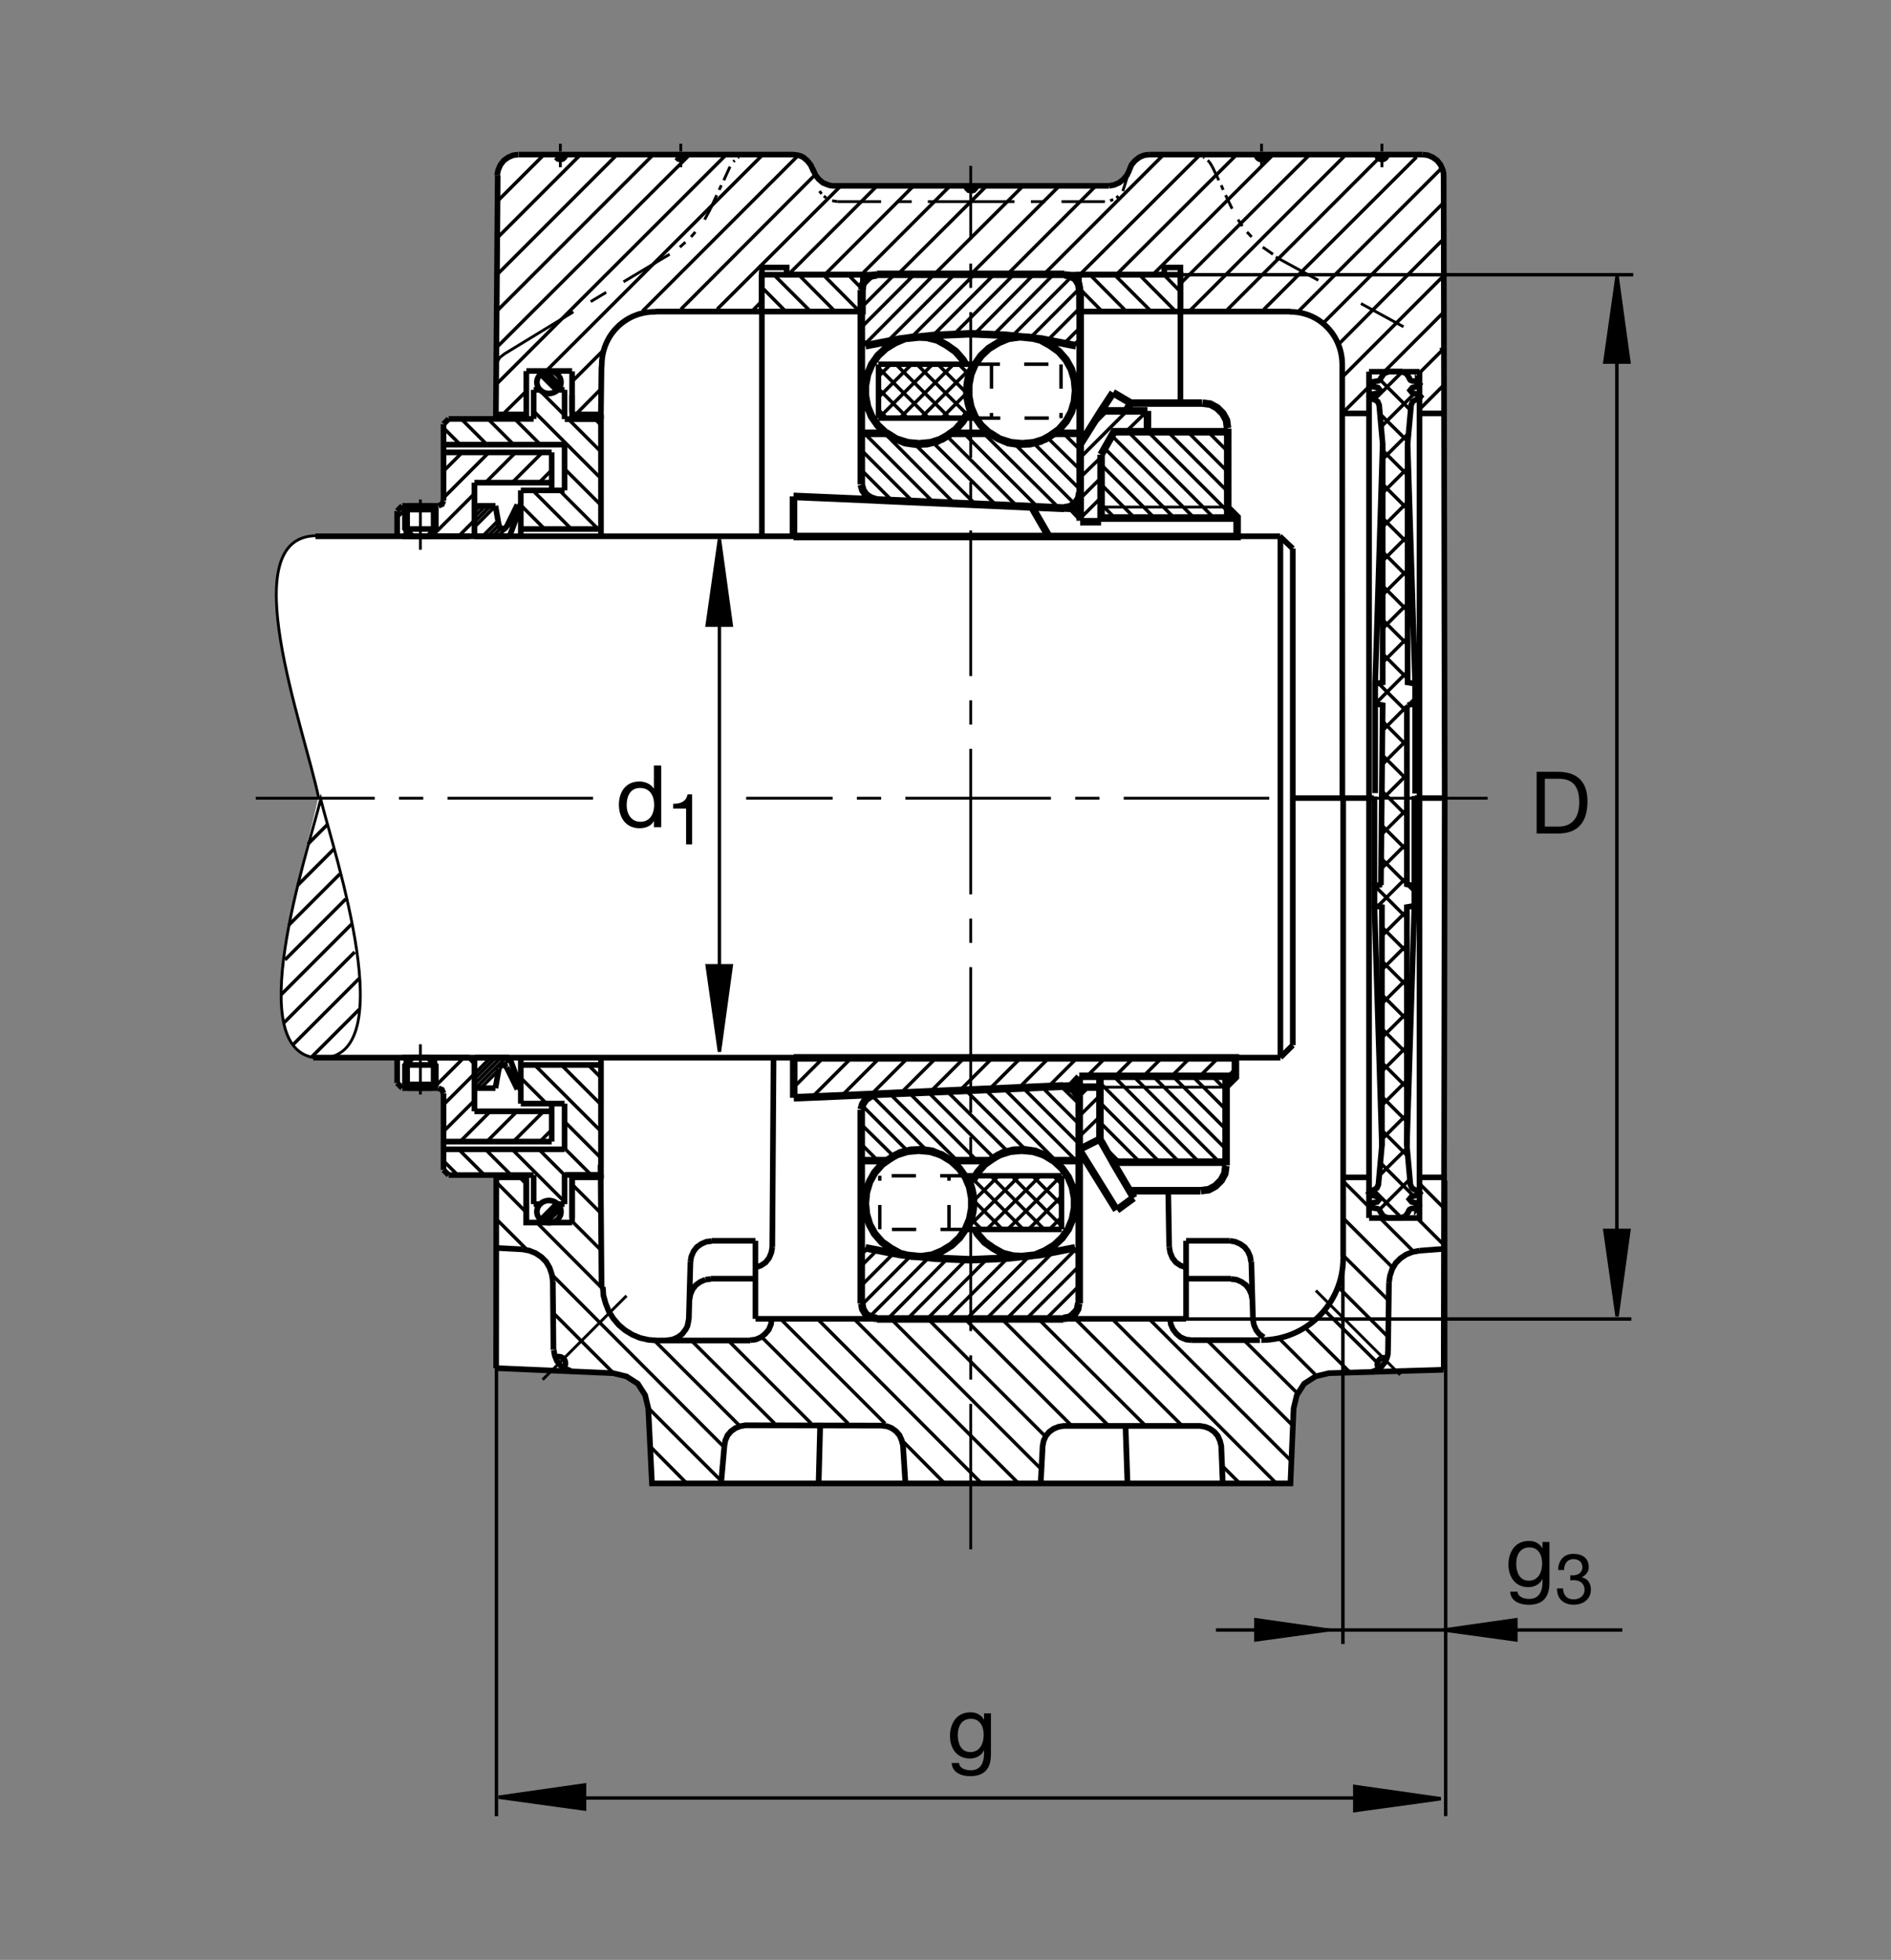 <?xml version="1.0" encoding="utf-8"?>
<!-- Generator: Adobe Illustrator 22.1.0, SVG Export Plug-In . SVG Version: 6.00 Build 0)  -->
<svg version="1.1" id="Ebene_1" xmlns="http://www.w3.org/2000/svg" xmlns:xlink="http://www.w3.org/1999/xlink" x="0px" y="0px"
	 viewBox="0 0 779.531 807.871" style="enable-background:new 0 0 779.531 807.871;" xml:space="preserve">
<rect x="0" y="0" width="779.531" height="807.871" fill="#808080" stroke="none"/>
<style type="text/css">
	.st0{fill:none;}
	.st1{fill:#FFFFFF;}
	.st2{fill-rule:evenodd;clip-rule:evenodd;stroke:#000000;stroke-width:1.165;stroke-miterlimit:10;}
	.st3{fill:none;stroke:#000000;stroke-width:1.165;stroke-miterlimit:10;}
	.st4{fill:none;stroke:#000000;stroke-width:2.329;stroke-miterlimit:10;}
	.st5{fill:none;stroke:#000000;stroke-width:1.165;stroke-miterlimit:10.433;}
	.st6{fill:none;stroke:#000000;stroke-width:2.33;stroke-miterlimit:10.433;}
	.st7{fill:none;stroke:#000000;stroke-width:1.165;stroke-miterlimit:10.433;stroke-dasharray:20,20;}
	.st8{fill:none;stroke:#000000;stroke-width:1.178;stroke-miterlimit:10;}
	.st9{fill:none;stroke:#000000;stroke-width:1.165;stroke-miterlimit:10.433;stroke-dasharray:60,10,10,10;}
	.st10{fill:none;stroke:#000000;stroke-width:2.356;stroke-miterlimit:10;}
	.st11{fill:none;stroke:#000000;stroke-width:2.268;stroke-miterlimit:10.433;}
	.st12{fill:none;stroke:#000000;stroke-width:2.33;stroke-miterlimit:3.864;}
	.st13{fill:none;stroke:#000000;stroke-width:1.417;stroke-miterlimit:3.864;}
	.st14{stroke:#000000;stroke-width:1.417;stroke-miterlimit:3.864;}
	.st15{fill:none;stroke:#000000;stroke-width:2.977;stroke-miterlimit:10.433;}
	.st16{fill:none;stroke:#000000;stroke-width:1.417;stroke-miterlimit:10.433;}
	.st17{fill:none;stroke:#000000;stroke-width:3.107;stroke-miterlimit:10;}
	.st18{fill:none;stroke:#000000;stroke-width:1.417;stroke-miterlimit:10;}
	.st19{fill:none;stroke:#000000;stroke-width:2.268;stroke-miterlimit:10;}
	.st20{fill:none;stroke:#000000;stroke-width:2.268;stroke-miterlimit:3.864;}
	.st21{fill:none;stroke:#000000;stroke-width:1.417;stroke-miterlimit:10;stroke-dasharray:10,10;}
</style>
<polygon class="st0" points="0,0 779.531,0 779.531,807.871 0,807.871 0,0 "/>
<path class="st1" d="M130.168,220.822c-34.834,0-5.047,79.765,0.901,108.657c-5.481,25.542-31.946,106.355,0.156,106.355
	l-2.092,0.044l34.522,0.356v10.616l2.124,2.124h14.863l1.487,0.635l0.637,1.49v31.152l2.124,2.095h19.477l-0.171,79.605l48.193,2.08
	l5.452,1.319l4.699,3.008l3.008,4.702l1.316,5.449l1.504,30.947h131.604h131.609l1.308-30.947l1.319-5.449l3.008-4.702l4.697-3.008
	l5.459-1.319l47.363-1.411l0.41-80.273l0.029-311.631l-0.469-100.405v-0.871c-0.098-0.581-0.352-1.467-0.352-1.467l-0.898-2.041
	l-1.406-1.787l-1.788-1.277l-2.041-0.894l-2.227-0.254l-112.549,0.024l-1.572,0.135c-0.479,0.095-1.211,0.335-1.211,0.335
	l-1.416,0.654l-1.787,1.404l-1.406,1.66l-0.889,2.168l-0.488,1.111c-0.176,0.43-0.537,1.06-0.537,1.06l-1.397,1.66l-1.787,1.404
	l-2.041,0.891l-2.177,0.383h-56.785h-56.787l-0.064-0.005l-1.082-0.098c-0.403-0.093-1.025-0.281-1.025-0.281l-2.168-0.891
	l-1.66-1.404l-1.404-1.787l-0.894-2.044h-0.127l-0.893-2.041l-1.404-1.787l-1.658-1.404c0,0-0.59-0.332-0.993-0.491l-1.18-0.393
	l-2.165-0.264H213.313l-2.171,0.254l-2.044,0.894l-1.785,1.277l-1.404,1.787l-0.893,2.041c0,0-0.173,1.392-0.227,2.298
	l-0.767,100.446l-19.443-0.041l-2.124,2.122v31.584l-0.637,1.487l-1.484,0.637h-14.864l-2.124,2.124l0.024,10.371
	C163.371,220.998,130.385,220.822,130.168,220.822L130.168,220.822z"/>
<polygon class="st2" points="595.42,148.303 594.785,145.219 595.42,148.303 "/>
<polygon class="st2" points="594.648,144.963 594.414,144.451 594.648,144.963 "/>
<polygon class="st2" points="594.228,143.996 593.847,143.359 594.228,143.996 "/>
<polygon class="st2" points="524.765,104.809 520.547,101.875 524.765,104.809 "/>
<line class="st3" x1="515.957" y1="97.663" x2="514.043" y2="95.622"/>
<polygon class="st2" points="512.129,93.195 510.342,90.517 512.129,93.195 "/>
<polygon class="st2" points="465.595,70.105 462.871,78.776 465.595,70.105 "/>
<line class="st3" x1="461.084" y1="80.817" x2="460.185" y2="81.584"/>
<polygon class="st2" points="458.916,82.221 457.636,82.732 458.916,82.221 "/>
<polygon class="st2" points="491.963,63.718 494.394,63.972 491.963,63.718 "/>
<polygon class="st2" points="496.045,64.738 496.562,64.995 496.045,64.738 "/>
<path class="st3" d="M497.832,66.143l0.645,0.51 M498.476,66.652l1.27,2.041"/>
<polygon class="st2" points="345.337,83.115 343.039,82.732 345.337,83.115 "/>
<line class="st3" x1="340.615" y1="81.584" x2="339.594" y2="80.817"/>
<polygon class="st2" points="338.701,79.924 337.807,78.776 338.701,79.924 "/>
<polygon class="st2" points="308.84,63.718 306.416,63.972 308.84,63.718 "/>
<polygon class="st2" points="304.629,64.738 304.116,64.995 304.629,64.738 "/>
<polygon class="st2" points="302.842,66.143 302.331,66.652 302.842,66.143 "/>
<polygon class="st2" points="292.888,86.052 290.464,90.517 292.888,86.052 "/>
<line class="st3" x1="286.635" y1="95.622" x2="284.848" y2="97.663"/>
<polygon class="st2" points="282.551,99.831 280.254,101.875 282.551,99.831 "/>
<path class="st3" d="M400.339,83.115h-17.866 M375.837,83.115h-5.999 M363.203,83.115h-17.866 M300.927,68.693l-2.551,5.616
	 M297.356,76.353l-0.893,1.914 M295.439,80.434l-2.551,5.618 M280.637,68.95v-3.062 M280.637,64.611v-1.02 M280.637,62.441V59.25
	 M276.042,104.809l-19.013,11.36 M249.883,120.505l-6.382,3.828 M230.996,68.95v-3.062 M230.996,64.611v-1.02 M230.996,62.441V59.25
	 M400.339,83.115h17.864 M424.97,83.115h5.87 M437.597,83.115h17.871 M499.746,68.693l2.685,5.616 M503.447,76.353l0.772,1.914
	 M505.234,80.434l2.686,5.618 M520.039,68.95v-3.062 M520.039,64.611v-1.02 M520.039,62.441V59.25 M569.677,68.95v-3.062
	 M569.677,64.611v-1.02 M569.677,62.441V59.25"/>
<path class="st4" d="M314.072,113.232v15.186 M130.053,221.064h397.701 M235.844,169.893v-7.019 M486.601,128.418h-41.806v-15.186
	h41.806V128.418L486.601,128.418z M465.547,70.097l0.898-2.168l1.396-1.66l1.787-1.404l1.426-0.654c0,0,0.723-0.24,1.201-0.335
	l1.572-0.135 M586.445,63.718l2.168,0.254l2.041,0.894l1.787,1.277l1.396,1.787l0.898,2.041c0,0,0.254,0.886,0.352,1.467v0.871
	 M213.696,63.718l-2.171,0.254l-2.041,0.894l-1.787,1.277l-1.404,1.787L205.4,69.97c0,0-0.359,1.384-0.415,2.29 M585.185,170.405
	h10.293 M282.678,63.718l-0.254,1.02l-0.767,0.767l-1.021,0.254l-1.021-0.254l-0.766-0.767 M233.037,63.718l-0.254,1.02
	l-0.766,0.767l-1.02,0.254l-1.023-0.254l-0.764-0.767 M457.158,76.633l2.139-0.41l2.041-0.891l1.787-1.404l1.406-1.66
	c0,0,0.352-0.63,0.527-1.06l0.537-1.072 M335.256,70.097v0.13 M564.326,170.405h-10.966 M586.386,63.718H473.847 M465.547,70.097
	v0.13 M457.129,76.606h-56.79 M595.117,72.268l0.44,256.482 M204.612,170.822h12.37 M235.844,152.92h-18.862"/>
<path class="st5" d="M130.552,220.822c-34.837,0-5.137,79.17,0.811,108.059"/>
<path class="st4" d="M314.072,128.418h41.658v-15.186h-41.658V128.418L314.072,128.418z M205.173,72.268l-0.767,100.446"/>
<polyline class="st3" points="204.743,149.736 205.969,147.426 207.937,145.879 236.355,128.545 "/>
<path class="st4" d="M486.611,165.844v-38.022 M204.521,563.935l0.059-79.707 M216.87,486.259v17.666h18.994 M235.864,502.05
	v-17.822 M247.59,480.132l0.393,50.351 M227.89,528.1l0.261,28.306 M309.302,552.544H270.53 M283.957,543.877l0.659-23.77
	 M293.02,527.07h18.384 M318.362,514.067l0.527-79.155 M293.413,511.445h17.991 M311.404,511.445v32.168 M311.433,543.613h177.503
	 M488.935,543.613v-32.168 M585.185,515.537l10.371-0.791 M572.578,528.667l-0.391,28.305 M491.172,552.412h28.203 M516.513,543.877
	l-0.664-23.77 M507.451,527.07h-18.516 M506.924,511.445h-17.988 M215.283,514.97l-10.498-0.566 M293.413,511.572l-2.232,0.264
	l-2.102,0.918l-1.839,1.313l-1.314,1.709l-0.917,2.1l-0.394,2.232 M283.901,543.774l-0.183,1.221l-0.367,1.651l-0.611,1.22
	l-1.54,2.051l-1.838,1.313l-2.103,0.918l-3.005,0.419 M309.302,552.412l2.233-0.263l2.1-0.918l1.838-1.445l1.443-1.709l0.921-2.232
	l0.263-2.231 M311.404,522.47l2.232-0.786l1.97-1.313l1.443-1.836l0.921-2.237l0.393-2.231 M293.02,527.202l-2.234,0.259
	 M290.786,527.461l-2.099,0.922l-1.839,1.313l-1.314,1.704l-0.918,2.104l-0.395,2.232 M235.241,565.073l-2.231-0.918l-1.97-1.313
	l-1.446-1.841l-0.917-2.232l-0.394-2.232 M227.89,528.1l-0.395-2.754l-0.921-2.759l-1.442-2.495l-1.971-1.967l-2.363-1.578
	l-2.627-1.049l-2.889-0.528 M482.373,543.613l0.263,2.231l0.918,2.105l1.446,1.836l1.699,1.445l2.237,0.918l2.237,0.263
	 M516.25,535.737l-0.401-2.232l-0.918-2.104l-1.308-1.704l-1.836-1.313l-2.099-0.922l-2.237-0.259 M515.722,520.107l-0.391-2.232
	l-0.918-2.1l-1.318-1.709l-1.835-1.313l-2.1-0.918l-2.217-0.391 M488.965,522.47l-2.237-0.786l-1.973-1.313l-1.435-1.836
	l-0.928-2.237l-0.391-2.231 M516.513,543.877l0.391,2.231l0.918,2.104l1.318,1.705l1.836,1.313 M565.224,565.634l2.236-0.918
	l1.963-1.313l1.445-1.836c0,0,0.264-0.415,0.411-0.688l0.459-1.177l0.361-1.333l0.078-1.406 M572.578,528.667l0.401-2.759
	l0.918-2.759l1.445-2.495l1.962-1.968l2.364-1.577l2.627-1.05l2.891-0.522 M270.688,552.544l-3.413-0.264l-3.415-0.786l-3.15-1.313
	l-3.02-1.841l-2.627-2.231l-2.231-2.626l-1.839-2.886l-1.313-3.281l-0.92-3.286l-0.262-3.545 M204.607,485.313h12.263
	 M235.864,485.313h11.726 M527.842,435.947H129.148"/>
<path class="st6" d="M553.701,518.623c0,18.643-15.117,33.76-33.759,33.76"/>
<line class="st7" x1="525.918" y1="105.947" x2="592.685" y2="142.404"/>
<path class="st4" d="M398.298,76.606l0.254,1.021l0.767,0.767l1.02,0.254l1.021-0.254l0.766-0.767l0.254-1.021l-0.254,1.021
	l-0.766,0.767 M314.072,128.418h-43.105l-1.213,0.115c-12.029,0-21.678,9.751-21.678,21.78l-0.134,1.335l-0.23,19.174h-11.868
	 M314.072,221.064v-110.81h10.21v2.979h155.66v-2.979h6.66v18.164h45.049l0.293,0.115c12.022,0,21.367,9.751,21.367,21.78
	l0.049,178.438 M400.339,76.606H343.55l-0.064-0.005l-1.079-0.098c-0.402-0.093-1.025-0.281-1.025-0.281l-2.171-0.891l-1.658-1.404
	l-1.403-1.787l-0.894-2.044h-0.127l-0.896-2.041l-1.401-1.787l-1.66-1.404c0,0-0.591-0.332-0.994-0.491l-1.176-0.393l-2.168-0.264
	H213.791"/>
<path class="st6" d="M522.129,63.706c0,1.131-1.026,2.048-2.159,2.048c-1.123,0-2.041-0.917-2.041-2.048 M571.787,63.706
	c0,1.131-1.016,2.048-2.149,2.048c-1.132,0-2.05-0.917-2.05-2.048"/>
<line class="st8" x1="542.431" y1="531.953" x2="577.207" y2="566.719"/>
<path class="st6" d="M568.467,564.179c-0.381-0.478-0.684-1.084-0.684-1.743c0-1.538,1.24-2.783,2.784-2.783
	c0.381,0,0.742,0.078,1.074,0.22"/>
<line class="st8" x1="258.283" y1="534.111" x2="223.689" y2="568.706"/>
<path class="st6" d="M232.424,563.711c0.383-0.479,0.686-1.084,0.686-1.744c0-1.538-1.245-2.783-2.781-2.783
	c-0.383,0-0.749,0.078-1.081,0.22"/>
<line class="st9" x1="244.48" y1="329.025" x2="105.454" y2="329.025"/>
<path class="st4" d="M564.404,502.05h20.761V153.438 M481.972,514.067l-0.391-23.218 M585.185,485.313h10.371 M595.556,329.063
	l-0.4,235.547"/>
<line class="st6" x1="553.701" y1="518.491" x2="553.701" y2="329.063"/>
<path class="st4" d="M553.906,485.313h10.498 M564.365,153.203V502.05"/>
<path class="st10" d="M464.785,611.357l-0.811-23.604 M337.468,611.357l0.632-23.853"/>
<polyline class="st4" points="595.078,564.609 547.754,566.03 542.304,567.349 537.607,570.357 534.59,575.058 533.281,580.508 
	531.963,611.455 400.359,611.455 268.755,611.455 267.251,580.508 265.935,575.058 262.925,570.357 258.225,567.349 252.773,566.03 
	204.58,563.95 "/>
<path class="st10" d="M429.033,610.938l0.781-14.908l0.391-2.066l0.908-2.07l1.426-1.685l1.806-1.294l1.944-0.777l2.197-0.385
	h56.152l2.198,0.385l1.943,0.777l1.807,1.294l1.425,1.685l0.909,2.07l0.517,2.066l0.605,15.117 M373.222,611.147l-0.977-15.361
	l-0.52-2.07l-0.905-2.07l-1.421-1.68l-1.812-1.294l-1.941-0.776l-2.2-0.259l-56.15-0.132l-2.2,0.391l-1.941,0.776l-1.811,1.294
	l-1.423,1.68l-0.906,2.07l-0.385,2.07l-1.35,15.361"/>
<line class="st9" x1="400.168" y1="638.662" x2="400.168" y2="68.376"/>
<line class="st3" x1="583.144" y1="498.017" x2="584.795" y2="496.372"/>
<path class="st4" d="M569.668,472.188l-3.086-98.814 M568.945,499.15l0.098,0.415 M583.047,365.163v-37.06 M579.961,472.188
	l3.086-98.814 M566.582,328.283v36.88"/>
<line class="st3" x1="580.371" y1="290.678" x2="583.359" y2="287.695"/>
<path class="st4" d="M569.98,183.02l-3.095,98.809 M569.258,156.054l0.098-0.412 M583.359,290.039v37.063 M580.263,183.02
	l3.096,98.809 M566.885,326.919v-36.88 M580.263,290.678l3.096-0.639v-8.211l-3.096-0.513V183.02l1.446-16.057l0.615-1.44
	l1.338-0.823l1.133-0.205l0.83-1.03l-0.83-0.925l-2.569-0.515l-0.927-1.133l0.927-1.13l2.159-0.413l0.82-1.031l-0.82-1.027v0.103
	l-2.364-0.413l-0.625-0.308l-0.41-0.618l-0.098-0.412l-1.24-1.751l-1.953-0.721h-2.568h-2.578l-1.953,0.721l-1.24,1.751l-0.508,1.03
	l-0.625,0.308l-2.363,0.413l-0.82,0.925l0.82,1.031l2.158,0.413l0.928,1.13l-0.928,1.133l-2.568,0.515l-0.83,0.925l0.83,1.03
	l1.133,0.205l1.338,0.823l0.615,1.44l1.445,16.057v98.296l-3.095,0.513v8.211l3.095,0.639l-0.723,74.177 M579.961,290.952v73.572
	l3.086,0.639v8.211l-3.086,0.515v98.299l1.436,16.054l0.625,1.441l1.328,0.825l1.133,0.205l0.83,1.03l-0.83,0.923l-2.569,0.518
	l-0.927,1.133l0.927,1.132l2.159,0.41l0.83,1.03l-0.83,1.026v-0.102l-2.363,0.415l-0.615,0.307l-0.42,0.615l-0.098,0.415
	l-1.24,1.748l-1.953,0.723h-2.568h-2.578l-1.953-0.723l-1.24-1.748l-0.508-1.031l-0.615-0.307l-2.373-0.415l-0.82-0.923l0.82-1.03
	l2.158-0.41l0.928-1.132l-0.928-1.133l-2.569-0.518l-0.82-0.923l0.82-1.03l1.133-0.205l1.338-0.825l0.615-1.441l1.445-16.054
	v-98.299l-3.086-0.515v-8.211l3.086-0.639"/>
<line class="st11" x1="585.185" y1="153.203" x2="564.326" y2="153.203"/>
<path class="st4" d="M527.822,435.879l5.098-5.049 M532.92,430.83V226.115 M527.529,221.033l5.391,5.083"/>
<line class="st6" x1="527.822" y1="221.355" x2="527.822" y2="435.927"/>
<path class="st4" d="M235.844,172.766v-19.702 M216.97,172.663v-19.712"/>
<line class="st6" x1="247.746" y1="170.839" x2="247.746" y2="172.766"/>
<path class="st4" d="M184.963,172.673h35.034 M165.803,221.064h27.757 M195.578,198.947v22.105 M195.84,221.064h14.021"/>
<line class="st9" x1="173.286" y1="226.579" x2="173.286" y2="205.888"/>
<path class="st4" d="M247.693,218.059H214.69 M214.69,202.133h18.049 M232.739,202.133v-18.845 M227.431,186.474v15.652
	 M227.431,198.947h-31.853 M182.842,186.474h44.59 M219.997,160.693v11.98 M214.69,202.133v19.109 M180.718,208.503h-14.864
	 M166.916,210.044h12.739"/>
<line class="st5" x1="178.169" y1="208.557" x2="178.169" y2="219.597"/>
<line class="st4" x1="179.656" y1="218.059" x2="166.916" y2="218.059"/>
<line class="st5" x1="168.401" y1="219.597" x2="168.401" y2="208.557"/>
<path class="st4" d="M178.115,208.325l1.541,1.538v8.016l-3.186,3.186H170.1l-3.184-3.186v-8.016 M166.916,210.044l1.538-1.54h9.661
	 M165.854,208.503l-2.124,2.124 M163.73,210.627v10.615 M168.401,219.597v1.645 M178.169,219.597v1.645 M180.718,208.503
	l1.486-0.637l0.637-1.487 M205.666,216.679l0.796,1.114l1.38,0.212l1.062-0.903 M182.842,174.795l2.122-2.122 M232.739,160.693
	v12.068V160.693L232.739,160.693z M232.739,183.288h-49.898"/>
<path class="st5" d="M179.656,218.059v3.184 M179.656,210.044v-1.54 M166.916,218.059v3.184 M166.916,210.044v-1.54"/>
<path class="st4" d="M195.578,208.503h8.655 M204.233,208.503l1.433,8.122 M208.85,217.102l4.46-9.077 M213.31,208.025l1.38,0.479
	 M214.69,208.503l-4.639,12.573 M182.842,206.379v-31.584 M232.81,172.766h14.927l0.007,48.477 M222.739,160.693h-2.742
	 M232.739,160.693h-2.754"/>
<path class="st12" d="M221.323,157.573c0-2.554,2.225-4.622,4.969-4.622c2.741,0,4.966,2.068,4.966,4.622
	c0,2.551-2.225,4.621-4.966,4.621C223.547,162.194,221.323,160.124,221.323,157.573L221.323,157.573z"/>
<path class="st4" d="M235.844,484.267v19.702 M216.97,484.37v19.712"/>
<line class="st6" x1="247.746" y1="486.191" x2="247.746" y2="484.267"/>
<path class="st4" d="M184.963,484.36h35.034 M165.803,435.971h27.757 M195.578,458.086v-22.105 M195.84,435.971h14.021"/>
<line class="st9" x1="173.286" y1="430.454" x2="173.286" y2="451.147"/>
<path class="st4" d="M247.693,438.974H214.69 M214.69,454.902h18.049 M232.739,454.902v18.843 M227.431,470.561v-15.655
	 M227.431,458.086h-31.853 M182.842,470.561h44.59 M219.997,496.337V484.36 M214.69,454.902v-19.111 M180.718,448.53h-14.864
	 M166.916,446.992h12.739"/>
<line class="st5" x1="178.169" y1="448.477" x2="178.169" y2="437.436"/>
<line class="st4" x1="179.656" y1="438.974" x2="166.916" y2="438.974"/>
<line class="st5" x1="168.401" y1="437.436" x2="168.401" y2="448.477"/>
<path class="st4" d="M178.115,448.711l1.541-1.539v-8.017l-3.186-3.184H170.1l-3.184,3.184v8.017 M166.916,446.992l1.538,1.538
	h9.661 M165.854,448.53l-2.124-2.124 M163.73,446.406v-10.615 M168.401,437.436v-1.646 M178.169,437.436v-1.646 M180.718,448.53
	l1.486,0.64l0.637,1.484 M195.578,437.915l-1.914-1.914 M205.666,440.356l0.796-1.113l1.38-0.215l1.062,0.904 M182.842,482.236
	l2.122,2.124 M232.739,496.337v-12.065V496.337L232.739,496.337z M232.739,473.745h-49.898"/>
<path class="st5" d="M179.656,438.974v-3.183 M179.656,446.992v1.538 M166.916,438.974v-3.183 M166.916,446.992v1.538"/>
<path class="st4" d="M195.578,448.53h8.655 M204.233,448.53l1.433-8.12 M208.85,439.931l4.46,9.077 M213.31,449.008l1.38-0.478
	 M214.69,448.53l-4.639-12.573 M182.842,450.654v31.582 M232.81,484.267h14.927l0.007-48.477 M222.739,496.337h-2.742
	 M232.739,496.337h-2.754"/>
<path class="st12" d="M221.323,499.462c0-2.553,2.225-4.624,4.969-4.624c2.741,0,4.966,2.07,4.966,4.624
	c0,2.549-2.225,4.62-4.966,4.62C223.547,504.082,221.323,502.011,221.323,499.462L221.323,499.462z"/>
<path class="st5" d="M132.214,436.162c-33.669,0-5.749-83.764,0-106.682C137.964,352.397,165.886,436.162,132.214,436.162
	L132.214,436.162z"/>
<path class="st11" d="M532.92,328.969h33.438 M583.232,328.969h12.188"/>
<line class="st9" x1="613.232" y1="329.025" x2="307.602" y2="329.025"/>
<path class="st13" d="M295.647,127.456l50.466-50.339 M148.098,403.3l-27.368,27.368 M216.653,487.749l-2.31-2.31 M146.223,392.417
	l-29.03,29.033 M144.973,380.91l-29.03,29.031 M142.593,370.532l-25.088,25.091 M140.149,360.219l-21.082,21.084 M137.707,349.907
	l-15.002,15 M134.948,339.909l-7.968,7.969 M148.098,416.054l-19.555,19.556 M211.115,473.754l21.473,21.47 M214.944,444.541
	l10.371,10.371 M232.761,462.353l15.13,15.137 M232.966,473.574l10.605,10.605 M222.131,473.754l10.734,10.733 M200.102,473.754
	l10.53,10.528 M188.84,473.505l10.64,10.64 M183.288,478.964l5.318,5.318 M213.073,458.173l-12.319,12.319 M202.195,458.037
	l-12.456,12.456 M195.534,453.681l-12.598,12.598 M195.456,442.749l-12.598,12.592 M191.198,435.991l-11.674,11.675
	 M212.595,447.617l1.328-1.328 M211.904,446.176l1.401-1.401 M211.211,444.736l1.518-1.518 M210.49,443.32l1.663-1.66
	 M207.578,439.082l2.644-2.642 M195.979,448.549l12.768-12.768 M195.573,446.821l10.975-10.977 M195.603,444.658l8.821-8.823
	 M229.323,495.761l-6.682,6.685 M230.114,496.455l-6.707,6.704 M230.718,497.334l-6.338,6.337 M231.137,498.398l-5.605,5.605
	 M198.142,448.52l7.38-7.383 M202.097,436.108l-6.492,6.49 M335.808,72.241l-55.115,55.24 M264.88,128.239l64.13-64.131
	 M313.852,64.338l-88.587,88.46 M204.482,158.527l94.314-94.189 M283.742,64.338l-79.104,78.979 M204.746,128.281l63.943-63.943
	 M253.76,64.338l-49.041,49.041 M204.702,98.342l34.001-34.004 M223.65,64.338l-18.836,18.836 M361.04,77.117l-36.021,36.023
	 M340.024,113.188l36.069-36.072 M391.667,76.602l-35.779,35.776 M370.456,112.739l36.211-36.084 M421.836,76.543l-36.931,36.801
	 M400.415,112.888l36.684-36.682 M451.885,76.479l-36.778,36.777 M431.084,112.331l47.988-47.993 M494.131,64.338l-48.974,48.851
	 M460.185,113.215l49.004-48.877 M524.238,64.338l-49.014,48.892 M486.592,116.919l52.705-52.581 M554.219,64.338l-64.004,64.006
	 M505.849,127.766l63.428-63.428 M583.926,64.746l-62.95,62.822 M534.726,128.874l59.599-59.597 M594.951,83.708l-49.688,49.688
	 M551.826,141.887l43.125-43.252 M594.951,113.816l-41.718,41.716 M570.478,153.347l24.472-24.475 M594.951,143.925l-9.688,9.688
	 M595.263,158.64l-10.352,10.346 M314.099,124.06l-4.243,4.37 M247.741,160.307l-10.491,10.618 M216.96,161.23l-9.742,9.614
	 M553.574,170.122l10.909-10.908 M464.551,128.604l-15.069-15.198 M459.56,113.379l15.225,15.225 M484.717,128.43l-14.922-15.051
	 M479.902,113.379l6.709,6.84 M235.661,157.458l12.681-12.681 M324.016,128.493l-10.105-10.235 M319.026,113.269l15.224,15.225
	 M344.165,128.303l-14.905-15.034 M339.367,113.269l14.947,15.075 M235.935,503.505l11.899,11.894 M247.861,500.21l-11.858-11.861
	 M217.309,515.195l-12.627-12.627 M248.31,531.104l-27-27.129 M319.321,586.763l-34.31-34.18 M269.79,552.583l35.205,35.2
	 M298.948,596.962l-71.343-71.474 M228.23,541.337l25.058,25.059 M267.231,580.341l30.529,30.527 M300.237,552.583l34.18,34.18
	 M349.638,586.763l-35.715-35.718 M321.982,543.881l42.881,42.881 M404.25,611.054l-67.046-67.173 M352.302,543.881l67.171,67.173
	 M428.574,604.936l-61.052-61.055 M382.744,543.881l47.705,47.701 M441.777,587.69l-43.809-43.809 M282.722,611.054l-14.963-15.092
	 M371.968,593.867l17.058,17.187 M413.193,543.881l43.809,43.809 M472.031,587.504l-43.75-43.623 M443.506,543.881l43.623,43.623
	 M497.744,552.583l34.961,34.829 M534.804,574.287l-21.836-21.704 M553.701,502.104l20.616,20.62 M564.248,497.421l-10.508-10.503
	 M532.011,601.943l-58.056-58.062 M458.73,543.881l67.041,67.173 M537.871,547.163l18.711,18.594 M567.763,561.709l-22.08-21.953
	 M542.148,566.538l-15.029-15.024 M553.642,517.412l18.731,18.594 M572.109,550.971l-20.557-20.562 M583.008,516.191l-14.18-14.185
	 M584.092,502.046l11.025,11.021 M595.058,497.793l-9.776-9.781 M503.76,604.13l6.972,6.977 M216.98,499.77l-12.232-12.358
	 M569.98,185.593l10.283,10.293 M568.847,170.566l11.523,11.425 M568.945,156.569l12.559,12.557 M583.457,157.185l1.651,1.648
	 M567.197,157.082l-1.953,1.956 M566.582,164.699l11.426-11.425 M569.355,175.918l13.691-13.689 M569.98,189.299l10.703-10.706
	 M568.222,281.624l12.041,12.041 M569.98,269.48l10.283,10.291 M582.226,281.624l1.133,1.233 M569.98,255.479l10.283,10.293
	 M569.98,241.482l10.283,10.293 M569.98,227.483l10.283,10.292 M569.98,213.589l10.283,10.293 M569.98,199.589l10.283,10.296
	 M569.98,203.193l10.283-10.293 M569.98,217.192l10.283-10.293 M569.98,231.189l10.283-10.293 M569.98,245.188l10.283-10.293
	 M569.98,259.082l10.283-10.293 M569.98,273.078l10.283-10.29 M568.427,281.624l-1.542,1.543 M580.263,276.784l-13.378,13.382
	 M569.511,329.763l10.313-10.31 M569.668,343.835l10.293-10.293 M569.668,357.834l10.293-10.293 M579.961,364.421l-10.293-10.293
	 M569.668,340.232l10.293,10.293 M569.58,325.964l10.342,10.337 M569.98,311.367l9.941,9.944 M569.98,297.37l10.283,10.293
	 M580.263,290.783l-10.283,10.291 M569.98,314.97l10.283-10.293 M567.92,373.581l12.041-12.043 M569.668,385.725l10.293-10.291
	 M581.914,373.581l1.133-1.236 M569.668,399.724l10.293-10.293 M569.668,413.725l10.293-10.293 M569.668,427.719l10.293-10.288
	 M569.668,424.018l10.293,10.288 M569.668,410.019l10.293,10.293 M569.668,396.12l10.293,10.296 M569.668,382.124l10.293,10.293
	 M579.961,378.418l-13.379-13.379 M580.058,364.524l2.988,2.983 M569.668,441.616l10.293-10.293 M569.668,455.615l10.293-10.293
	 M569.668,469.614l10.293-10.293 M568.535,484.638l11.523-11.426 M568.633,498.637l12.559-12.559 M569.043,479.287l13.691,13.686
	 M569.668,465.908l10.703,10.703 M569.668,452.011l10.293,10.293 M569.668,438.012l10.293,10.298 M566.269,490.507l11.426,11.421
	 M222.785,183.281l-10.246-10.247 M224.27,217.807l-9.304-9.307 M189.792,183.327l-6.907-6.907 M200.937,183.459l-10.608-10.605
	 M211.772,183.281l-10.735-10.735 M246.989,196.472l-26.884-26.887 M247.627,186.093l-13.46-13.462 M247.602,175.056l-2.305-2.305
	 M182.605,194.426l7.883-7.885 M182.978,205.063l18.523-18.523 M200.002,199.055l12.598-12.598 M210.94,199.13l12.597-12.598
	 M222.448,198.723l4.91-4.91 M197.849,208.579l-2.163,2.163 M199.985,208.579l-4.236,4.234 M202.119,208.579l-6.494,6.494
	 M204.253,208.579l-8.662,8.66 M205.293,214.688l-6.501,6.501 M205.639,216.474l-4.777,4.778 M206.452,217.796l-3.391,3.391
	 M212.717,213.664l-7.532,7.534 M214.009,210.239l-3.36,3.359 M213.911,208.203l-1.38,1.38 M229.323,161.272l-6.682-6.683
	 M230.114,160.581l-6.707-6.707"/>
<path class="st13" d="M230.718,159.699l-6.338-6.338 M231.137,158.635l-5.605-5.608 M232.605,171.072l-10-10.003 M247.851,208.344
	l-14.688-14.685 M235.51,218.034l-15.806-15.805 M246.523,218.034l-16.111-16.113 M178.283,220.771l17.134-17.132 M189.221,220.849
	l6.099-6.096 M167.041,221.001l1.406-1.407 M163.855,213.176l2.954-2.957 M224.011,458.173l-12.319,12.319 M227.429,465.693
	l-4.799,4.8 M231.511,439.072l16.091,16.094 M220.417,438.994l27.217,27.217 M242.605,439.072l5.156,5.156 M454.551,128.604
	l-9.815-9.944 M349.68,113.269l5.735,5.867 M566.982,741.133H221.98 M204.641,563.438v185.185 M595.947,486.563v262.031"/>
<polygon points="625.615,666.85 625.615,676.772 590.176,671.899 625.615,666.85 "/>
<line class="st13" x1="668.769" y1="671.894" x2="501.25" y2="671.894"/>
<polygon points="516.982,676.772 552.422,671.899 516.982,666.85 516.982,676.772 "/>
<line class="st13" x1="553.584" y1="517.568" x2="553.584" y2="677.666"/>
<g>
	<g>
		<path d="M638.718,652.446c0,5.986-2.744,9.05-8.551,9.05c-3.456,0-7.447-1.39-7.625-5.416h3.028
			c0.142,2.209,2.779,2.993,4.775,2.993c3.955,0,5.522-2.85,5.522-6.983v-1.211h-0.071c-0.998,2.245-3.42,3.349-5.736,3.349
			c-5.487,0-8.23-4.311-8.23-9.335c0-4.347,2.138-9.727,8.516-9.727c2.316,0,4.382,1.033,5.487,3.064h-0.036h0.071v-2.637h2.85
			V652.446z M635.725,644.429c0-3.242-1.425-6.591-5.237-6.591c-3.884,0-5.451,3.171-5.451,6.698c0,3.313,1.211,7.019,5.202,7.019
			S635.725,647.885,635.725,644.429z"/>
	</g>
</g>
<g>
	<g>
		<path d="M647.323,649.331c0.378,0.029,0.727,0.029,1.075,0.029c2.093,0,3.924-1.134,3.924-3.372c0-2.151-1.57-3.314-3.663-3.314
			c-2.703,0-3.866,2.064-3.895,4.476h-2.471c0.145-3.924,2.238-6.657,6.366-6.657c3.575,0,6.279,1.715,6.279,5.523
			c0,1.802-1.279,3.372-2.849,4.099v0.058c2.5,0.552,3.721,2.529,3.721,5c0,4.128-3.227,6.279-7.093,6.279
			c-4.186,0-6.947-2.471-6.86-6.715h2.471c0.087,2.674,1.57,4.535,4.389,4.535c2.413,0,4.477-1.483,4.477-3.982
			c0-2.587-1.948-3.953-4.389-3.953c-0.494,0-1.018,0.029-1.483,0.087V649.331z"/>
	</g>
</g>
<polygon class="st14" points="558.486,746.308 593.916,741.43 558.486,736.386 558.486,746.308 "/>
<polygon class="st14" points="240.974,735.761 240.974,745.683 205.542,740.805 240.974,735.761 "/>
<g>
	<g>
		<path d="M408.503,723.085c0,5.986-2.743,9.05-8.551,9.05c-3.456,0-7.446-1.389-7.625-5.416h3.029
			c0.142,2.209,2.779,2.993,4.774,2.993c3.955,0,5.523-2.85,5.523-6.983v-1.211h-0.071c-0.998,2.245-3.42,3.349-5.736,3.349
			c-5.487,0-8.23-4.311-8.23-9.335c0-4.347,2.138-9.727,8.515-9.727c2.316,0,4.382,1.033,5.487,3.064h-0.036h0.071v-2.636h2.85
			V723.085z M405.51,715.069c0-3.242-1.425-6.591-5.238-6.591c-3.883,0-5.451,3.171-5.451,6.698c0,3.314,1.211,7.019,5.202,7.019
			S405.51,718.525,405.51,715.069z"/>
	</g>
</g>
<g>
	<g>
		<path d="M272.586,340.974h-3.029v-2.494h-0.071c-0.998,2.031-3.349,2.922-5.879,2.922c-5.665,0-8.48-4.489-8.48-9.691
			s2.779-9.584,8.409-9.584c1.888,0,4.596,0.713,5.95,2.886h0.071v-9.478h3.029V340.974z M264.035,338.729
			c4.062,0,5.629-3.491,5.629-6.948c0-3.634-1.639-6.983-5.808-6.983c-4.133,0-5.522,3.527-5.522,7.126
			C258.334,335.381,260.116,338.729,264.035,338.729z"/>
	</g>
</g>
<g>
	<g>
		<path d="M285.302,348.062h-2.471v-14.766h-5.349v-1.977c2.82,0,5.378-0.756,5.93-3.866h1.89V348.062z"/>
	</g>
</g>
<line class="st13" x1="296.565" y1="230.9" x2="296.565" y2="412.905"/>
<polygon class="st14" points="301.445,257.688 296.572,222.255 291.526,257.688 301.445,257.688 "/>
<polygon class="st14" points="291.526,398.093 301.445,398.093 296.572,433.53 291.526,398.093 "/>
<polygon class="st14" points="671.484,149.245 666.611,113.813 661.572,149.245 671.484,149.245 "/>
<polygon class="st14" points="661.572,507.172 671.484,507.172 666.611,542.607 661.572,507.172 "/>
<path class="st13" d="M666.523,133.032v391.88 M485.42,113.239h187.861 M481.982,543.696H672.48"/>
<g>
	<g>
		<path d="M633.453,318.14h8.729c7.838,0,12.221,3.919,12.221,12.114c0,8.515-3.741,13.325-12.221,13.325h-8.729V318.14z
			 M636.838,340.729h5.63c2.316,0,8.551-0.641,8.551-10.012c0-6.057-2.245-9.727-8.48-9.727h-5.701V340.729z"/>
	</g>
</g>
<line class="st15" x1="453.594" y1="469.428" x2="444.892" y2="473.823"/>
<path class="st16" d="M362.231,436.43l-15.386,15.386 M350.967,436.064l-16.301,16.299 M338.972,436.43l-11.543,11.538
	 M373.862,436.43l-14.734,14.732 M385.81,436.113l-14.548,14.546 M397.439,436.113l-14.194,14.195 M409.072,436.113l-13.499,13.501
	 M420.781,436.035l-13.279,13.276 M432.334,436.113l-12.441,12.436 M444.043,436.035l-11.914,11.914 M455.81,435.898l-7.763,7.763
	 M467.373,435.966l-7.656,7.656 M478.926,436.04l-7.871,7.876 M490.166,436.43l-7.871,7.876 M501.797,436.43l-7.871,7.876
	 M509.677,440.18l-4.121,4.126"/>
<path class="st3" d="M453.896,209.016h52.217 M509.98,213.208h-3.867"/>
<path class="st17" d="M506.113,176.677v36.531 M506.113,209.338l3.867,3.87v7.949H327.114 M327.114,221.157v-16.546
	 M441.865,209.553l3.428,3.655 M453.896,215.063v-27.642 M453.896,187.421l5.371-9.456h46.846 M495.576,166.15h-29.434
	 M473.017,169.372v8.593 M355.049,140.794v-21.275 M445.293,183.122l8.603-13.75 M453.896,169.372h19.121 M466.142,166.15
	l-7.305-4.299 M458.838,161.85l-4.941,7.522 M453.828,213.53h56.152 M441.865,209.553l-114.751-4.941 M445.088,119.519l-0.43-2.364
	l-1.298-2.148l-2.139-1.289l-2.373-0.429 M438.847,113.073h-77.351 M361.496,113.288l-2.366,0.429l-2.148,1.289l-1.289,2.148
	l-0.43,2.364 M434.98,178.396l-4.082,2.578l-4.727,1.504l-4.727,0.43l-4.727-0.43l-4.727-1.504l-4.085-2.578 M443.574,142.512
	l-14.395-2.793l-14.394-1.507l-14.612-0.645l-14.612,0.645l-14.397,1.507l-14.397,2.793 M392.651,178.61h15.042 M392.439,178.396
	l-4.085,2.578l-4.727,1.504l-4.729,0.43l-4.727-0.43l-4.727-1.504l-4.082-2.578 M355.029,199.755l0.664,2.278l1.289,1.934
	l1.934,1.289 M358.916,205.256l2.271,0.757 M365.364,178.61h-10.315 M434.98,178.61h10.313 M445.088,203.108l-0.43,2.363
	l-1.504,2.148l-2.158,1.289l-2.363,0.43 M438.633,209.553l-77.354-3.438 M443.574,142.512l1.719-1.718 M355.049,140.794l1.719,1.718
	 M425.312,208.908l7.09,12.249 M464.209,169.372l1.934-3.223 M355.049,199.671v-21.06 M355.049,178.61v-37.817 M445.293,203.108
	V178.61 M443.359,160.993l-0.43-4.514l-1.289-4.297l-2.148-3.869l-3.008-3.438l-3.652-2.579l-3.867-2.148l-4.297-1.075
	 M424.668,139.074l-4.512-0.217l-4.512,0.645l-4.082,1.721l-3.87,2.364l-3.223,3.007l-2.578,3.652l-1.719,4.085l-0.859,4.512v4.297
	l0.859,4.512l1.719,4.084l2.578,3.653l3.223,3.008 M407.693,178.396l3.87,2.363l4.082,1.719l4.512,0.645l4.512-0.215l4.297-1.072
	l3.867-2.151l3.652-2.578l3.008-3.438l2.148-3.867l1.289-4.297l0.43-4.511 M445.293,140.794v-21.275 M398.135,150.339l-1.185-2.026
	l-3.01-3.438l-3.652-2.579l-3.867-2.148l-4.299-1.075l-4.511-0.217 M377.61,138.857l-4.512,0.645l-4.082,1.721l-3.87,2.364
	l-3.223,3.007l-2.578,3.652l-1.719,4.085l-0.859,4.512v4.297l0.859,4.512l1.719,4.084l2.578,3.653l3.223,3.008l3.87,2.363
	 M369.016,180.759l4.082,1.719l4.512,0.645l4.511-0.215l4.299-1.072l3.867-2.151l3.652-2.578l3.01-3.438l2.146-3.867
	 M445.293,178.61v-37.817 M495.713,166.159l3.223,0.43l2.793,1.504l2.363,2.363l1.504,2.793l0.43,3.225 M445.293,183.122v31.526
	 M445.293,215.063h8.603"/>
<path class="st18" d="M426.162,113.073l-24.284,24.494 M409.834,137.783l24.492-24.709 M441.845,113.933l-24.277,24.279
	 M424.873,139.074l20.41-20.415 M445.283,126.826l-13.32,13.323 M438.838,141.438l6.445-6.448 M417.998,113.073l-24.499,24.494
	 M384.905,138.001l24.929-24.927 M401.665,113.073l-26.001,26.001 M365.993,140.578l27.505-27.505 M385.117,113.073l-28.794,29.009
	 M355.034,134.99l21.919-21.916 M368.789,113.073l-13.755,13.753 M355.034,118.659l5.374-5.371 M377.165,183.122l24.927,24.712
	 M393.406,207.529l-28.704-28.919 M356.321,178.61l28.418,28.418 M376.191,206.648l-21.16-21.16 M355.031,193.652l12.612,12.612
	 M405.53,178.61l30.866,30.652 M442.9,207.6l-24.697-24.692 M426.162,182.692l19.082,19.092 M445.283,193.652l-13.32-13.108
	 M438.408,178.61l6.875,6.878 M427.656,208.906l-30.293-30.296 M390.488,179.9l28.652,28.649 M410.615,208.193l-25.93-25.715
	 M453.926,199.671l13.535,13.537 M459.297,213.208l-5.371-5.374 M453.926,191.504l21.699,21.704 M483.789,213.208l-28.398-28.401
	 M458.33,179.582l33.633,33.626 M500.127,213.208l-35.029-35.242 M473.261,177.966l32.881,32.876 M506.142,202.678l-24.716-24.712
	 M489.59,177.966l16.552,16.546 M505.879,185.874l-7.901-7.908 M445.254,196.865l8.516-8.298 M464.394,169.555l-19.082,19.087
	 M449.795,175.996l6.601-6.604 M452.246,214.902l1.66-1.44 M453.877,205.105l-8.291,8.296 M445.244,205.571l8.496-8.496
	 M464.365,177.751l8.516-8.298"/>
<path class="st19" d="M362.085,150.129h39.992 M362.085,172.343h40.129 M362.141,150.205v22.138"/>
<path class="st20" d="M401.111,172.426c-1.841-3.327-2.959-7.153-2.959-11.226c0-3.969,0.996-7.702,2.754-10.969"/>
<path class="st21" d="M437.392,150.205v22.138 M402.214,150.129h35.1 M402.351,172.343h35.1"/>
<path class="st18" d="M362.219,172.378l22.176-22.173 M370.859,172.378l22.172-22.173 M379.494,172.378l20.816-20.813
	 M388.135,172.378l10.065-10.066 M396.772,172.378l2.857-2.856 M362.085,163.877l13.672-13.672 M362.085,155.239l5.034-5.034"/>
<line class="st21" x1="408.73" y1="150.205" x2="408.73" y2="172.343"/>
<path class="st18" d="M400.193,172.378l-22.176-22.173 M391.555,172.378l-22.175-22.173 M382.917,172.378l-20.815-20.813
	 M374.277,172.378l-12.192-12.192 M365.639,172.378l-3.421-3.421 M398.135,161.682l-11.48-11.477 M399.223,154.133l-3.928-3.928"/>
<path class="st3" d="M453.437,448.134h51.983 M509.277,443.964h-3.857"/>
<path class="st17" d="M505.42,480.332v-36.368 M505.42,447.813l3.857-3.848v-7.919h-182.07 M327.207,436.045v16.474
	 M441.455,447.598l3.418-3.633 M453.437,443.662v25.977 M453.437,469.638l5.342,9.409h46.641 M494.941,490.815h-29.316
	 M355.019,516.059v21.182 M444.873,473.916l15.401,24.819 M467.275,493.75l-6.816,4.985 M444.873,443.642h64.405 M441.455,447.598
	l-114.248,4.922 M444.658,537.241l-0.419,2.353l-1.289,2.139l-2.139,1.284l-2.353,0.43 M438.457,543.662h-77.019 M361.438,543.447
	l-2.353-0.43l-2.141-1.284l-1.282-2.139l-0.43-2.353 M434.609,478.623l-4.073-2.569l-4.707-1.499l-4.707-0.425l-4.697,0.425
	l-4.707,1.499l-4.07,2.569 M443.164,514.35l-14.336,2.783l-14.336,1.495l-14.546,0.644l-14.549-0.644l-14.333-1.495l-14.333-2.783
	 M392.458,478.408h14.975 M392.246,478.623l-4.065-2.569l-4.707-1.499l-4.71-0.425l-4.704,0.425l-4.707,1.499l-4.065,2.569
	 M355,457.353l0.661-2.266l1.282-1.923l1.926-1.285 M358.869,451.879l2.258-0.756 M365.288,478.408h-10.268 M434.609,478.408h10.263
	 M444.658,454.018l-0.419-2.354l-1.504-2.139l-2.139-1.284l-2.353-0.429 M438.242,447.598l-77.019,3.423 M443.164,514.35
	l1.709,1.709 M355.019,516.059l1.711-1.709 M458.623,478.862l8.799,14.927 M355.019,457.441v20.966 M355.019,478.408v37.651
	 M444.873,454.018v24.389 M356.731,495.952l0.427,4.492l1.285,4.277l2.138,3.852l2.996,3.423l3.638,2.569l3.85,2.138l4.28,1.07
	 M375.344,517.773l4.492,0.214l4.492-0.644l4.065-1.709l3.853-2.353l3.208-2.998l2.569-3.638l1.711-4.063l0.855-4.492v-4.277
	l-0.855-4.497l-1.711-4.063l-2.569-3.638l-3.208-2.993 M392.246,478.623l-3.853-2.354l-4.065-1.714l-4.492-0.639l-4.492,0.215
	l-4.28,1.069l-3.85,2.139l-3.638,2.568l-2.996,3.423l-2.138,3.848l-1.285,4.283l-0.427,4.492 M444.873,516.059v21.182
	 M401.76,506.552l1.181,2.021l2.993,3.423l3.635,2.569l3.857,2.138l4.278,1.07l4.492,0.214 M422.197,517.988l4.492-0.644
	l4.063-1.709l3.858-2.353l3.203-2.998l2.568-3.638l1.709-4.063l0.859-4.492v-4.277l-0.859-4.497l-1.709-4.063l-2.568-3.638
	l-3.203-2.993l-3.858-2.354 M430.752,476.269l-4.063-1.714l-4.492-0.639l-4.492,0.215l-4.278,1.069l-3.857,2.139l-3.635,2.568
	l-2.993,3.423l-2.139,3.848 M444.873,478.408v37.651 M495.068,490.805l3.213-0.425l2.783-1.499l2.354-2.354l1.494-2.783l0.43-3.208
	 M444.873,473.916V443.74 M444.873,448.129h8.565"/>
<path class="st18" d="M374.06,543.662l24.175-24.39 M390.32,519.057l-24.39,24.604 M358.442,542.802l24.174-24.174 M375.344,517.773
	l-20.324,20.322 M355.019,529.966l13.264-13.262 M361.438,515.42l-6.418,6.416 M382.19,543.662l24.389-24.39 M415.136,518.842
	l-24.816,24.82 M398.449,543.662l25.887-25.888 M433.965,516.274l-27.386,27.388 M414.922,543.662l28.672-28.887 M444.873,521.836
	l-21.816,21.826 M431.181,543.662l13.691-13.696 M444.873,538.095l-5.352,5.352 M422.842,473.916l-24.817-24.604 M406.233,449.174
	l29.021,29.234 M443.594,478.408l-29.62-29.619 M421.767,448.447l23.116,23.116 M444.883,463.432L429.56,448.11 M437.451,447.876
	l7.324,7.114 M394.602,478.408l-27.818-27.603 M359.57,451.723l22.41,22.407 M374.062,474.34l-18.487-18.486 M355.022,463.432
	l13.264,13.051 M361.867,478.408l-6.845-6.845 M374.743,450.42l27.988,27.988 M409.58,477.124l-26.983-26.983 M390.385,449.804
	l24.966,24.751 M505.42,457.441l-13.477-13.477 M500.068,443.964l5.352,5.347 M505.42,465.571l-21.612-21.607 M475.683,443.964
	l29.746,29.747 M502.666,479.077l-35.117-35.113 M459.424,443.964l34.873,35.083 M486.162,479.047l-32.734-32.729 M453.427,454.443
	l24.609,24.604 M469.902,479.047l-16.475-16.469 M455.664,473.159l5.898,5.888 M453.418,460.234l-8.477,8.262 M451.211,470.576
	l2.158-2.158 M444.834,452.031l3.789-3.789 M453.427,451.567l-8.457,8.457"/>
<path class="st19" d="M437.656,506.762h-39.822 M437.656,484.648H397.7 M437.597,506.689v-22.041"/>
<path class="st20" d="M398.796,484.565c1.836,3.31,2.949,7.124,2.949,11.176c0,3.95-0.993,7.671-2.741,10.923"/>
<path class="st21" d="M362.678,506.689v-22.041 M397.7,506.762h-34.946 M397.563,484.648h-34.944"/>
<path class="st18" d="M437.519,484.614l-22.08,22.075 M428.916,484.614l-22.072,22.075 M420.322,484.614l-20.728,20.723
	 M411.719,484.614l-10.022,10.02 M403.117,484.614l-2.844,2.842 M437.656,493.076l-13.613,13.613 M437.656,501.679l-5.01,5.01"/>
<line class="st21" x1="391.208" y1="506.689" x2="391.208" y2="484.648"/>
<path class="st18" d="M399.712,484.614l22.075,22.075 M408.31,484.614l22.08,22.075 M416.914,484.614l20.723,20.723
	 M425.517,484.614l12.139,12.139 M434.111,484.614l3.408,3.404 M401.76,495.263l11.433,11.426 M400.678,502.778l3.914,3.911"/>
<g>
</g>
<g>
</g>
<g>
</g>
<g>
</g>
<g>
</g>
<g>
</g>
<g>
</g>
<g>
</g>
<g>
</g>
<g>
</g>
<g>
</g>
<g>
</g>
</svg>
